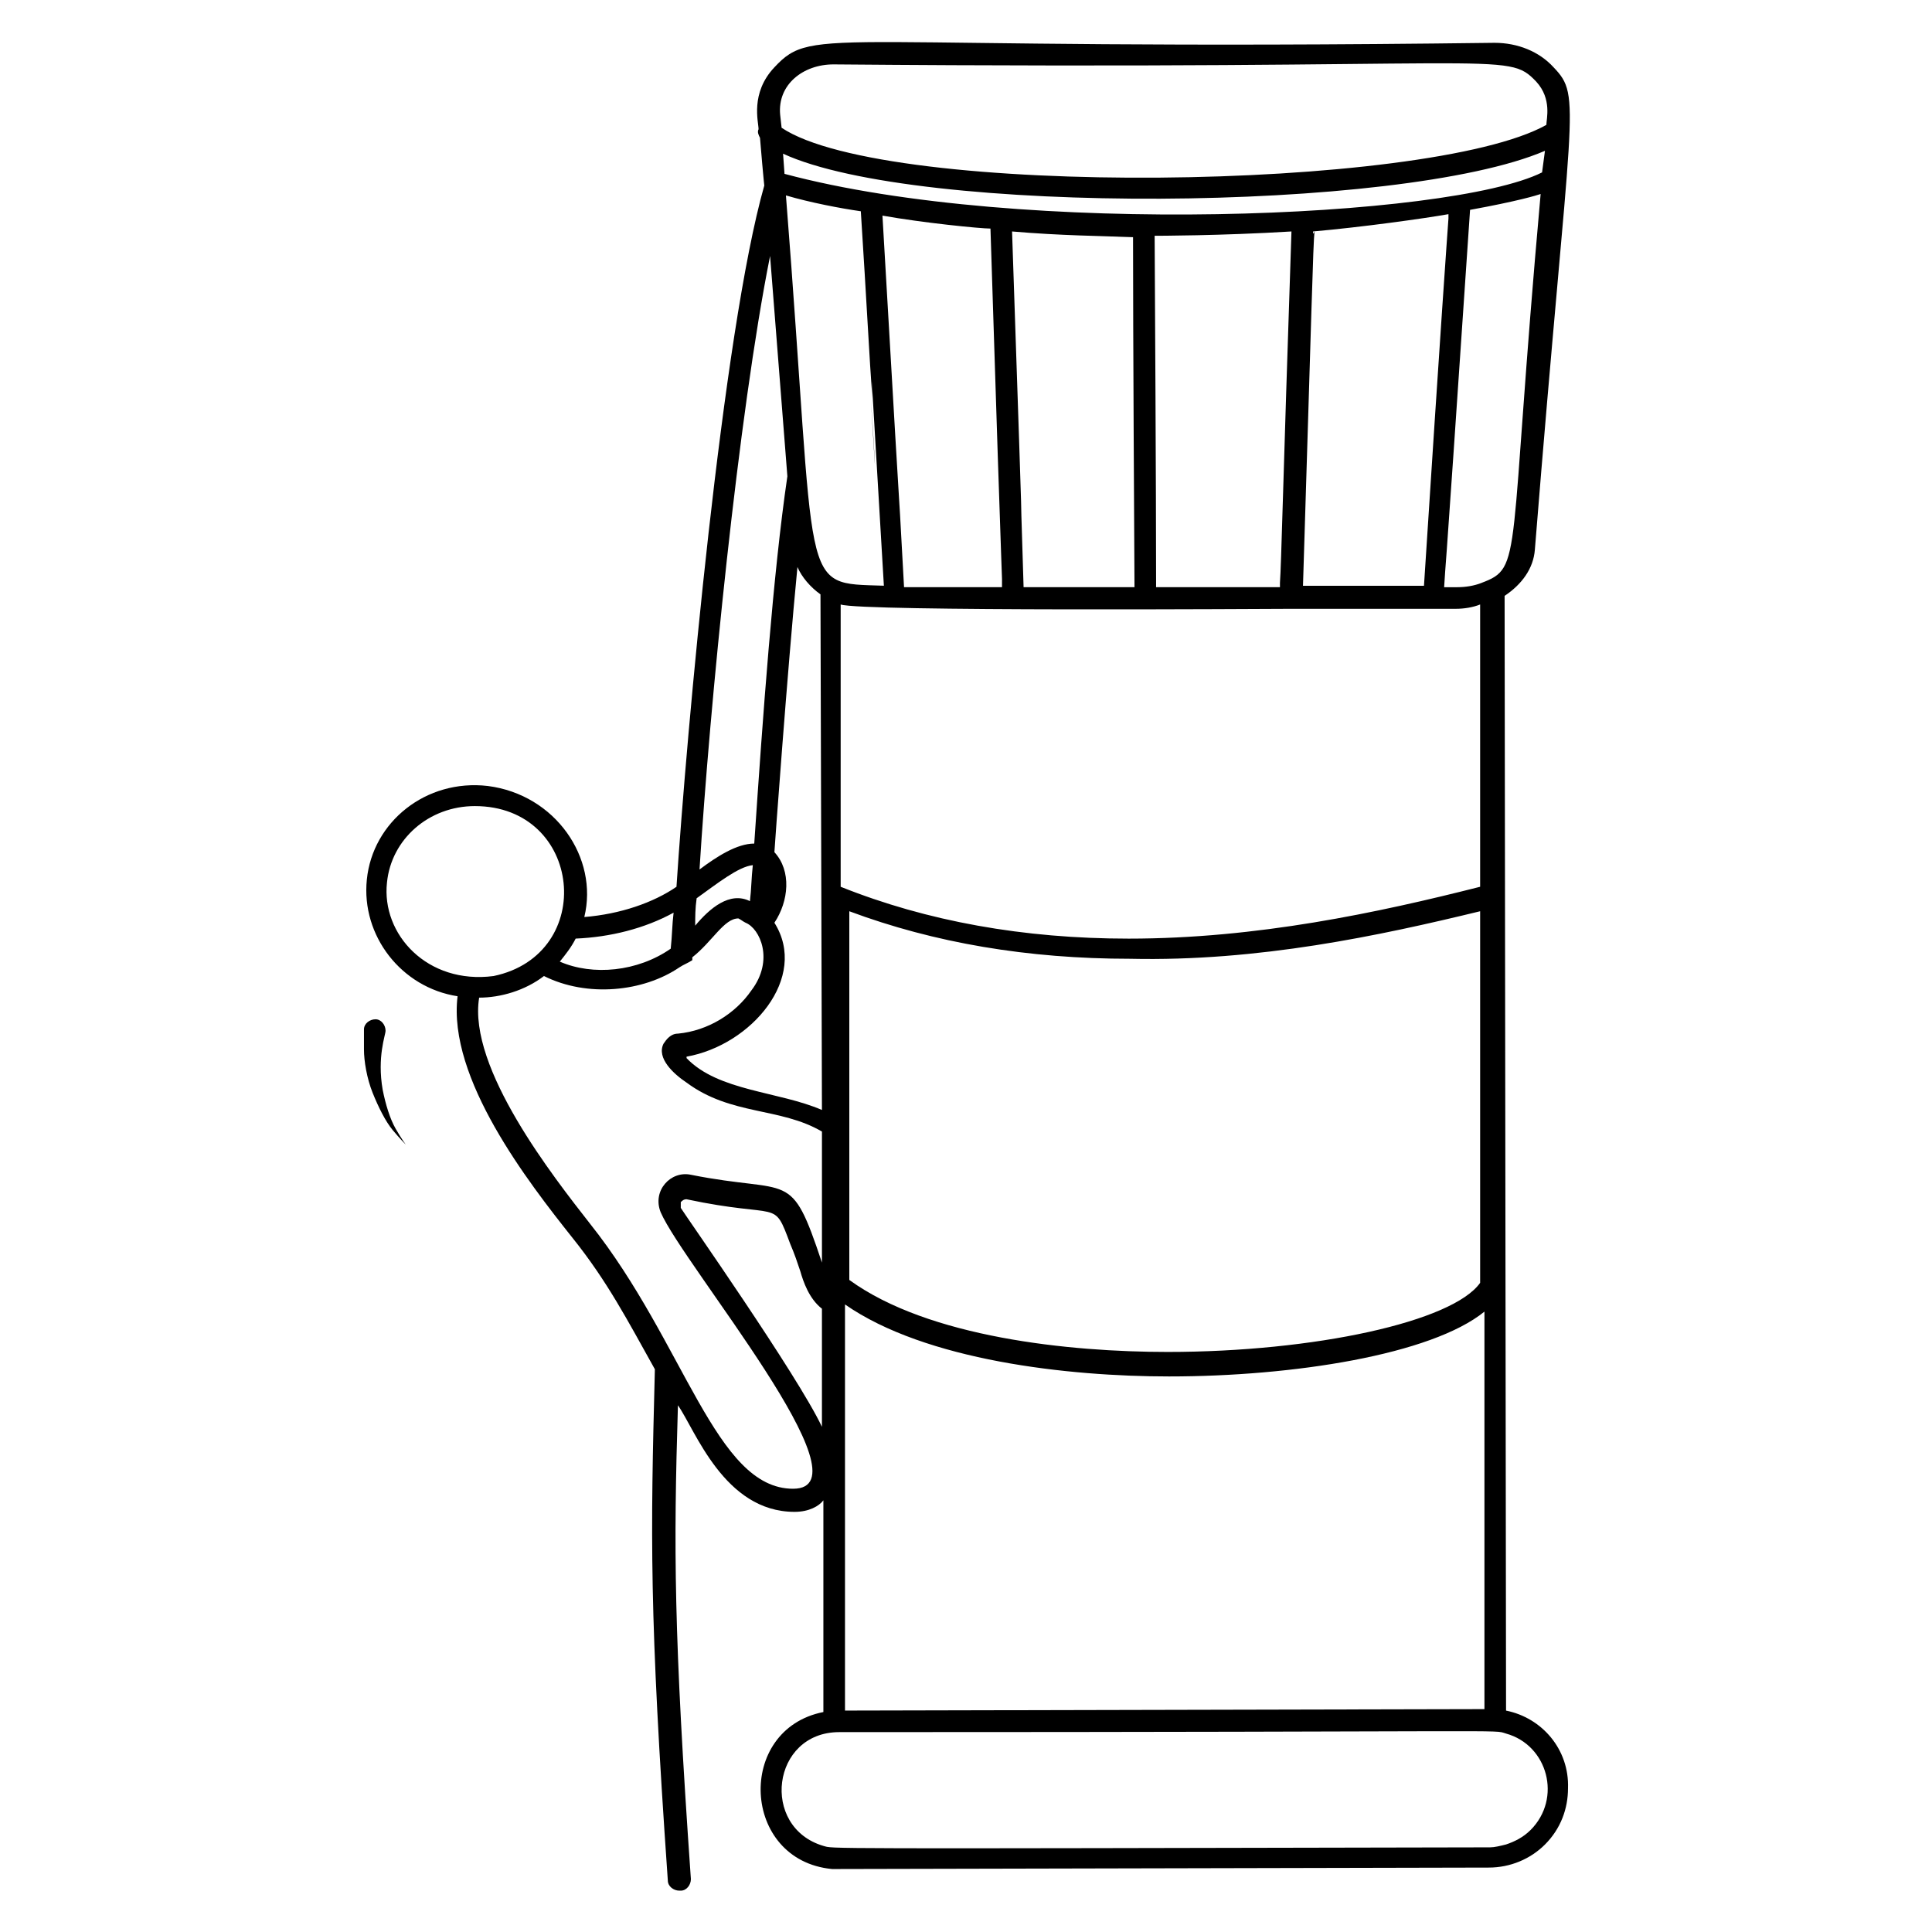 <?xml version="1.0" encoding="UTF-8"?>
<!-- Uploaded to: ICON Repo, www.iconrepo.com, Generator: ICON Repo Mixer Tools -->
<svg fill="#000000" width="800px" height="800px" version="1.1" viewBox="144 144 512 512" xmlns="http://www.w3.org/2000/svg">
 <g>
  <path d="m243.51 414.12c-1.527 0-3.055 1.145-3.055 2.672v1.527 3.816c0 3.055 0.762 7.633 2.289 11.449 1.527 3.816 3.434 7.633 5.344 9.922 1.91 2.289 3.434 3.816 3.434 3.816s-1.145-1.527-2.672-4.199c-1.527-2.672-2.672-6.488-3.434-10.305-1.527-8.777 0.762-14.504 0.762-15.648 0.004-1.523-1.141-3.051-2.668-3.051z"/>
  <path d="m543.12 597.32-0.383-295.41c4.582-3.055 7.633-7.25 8.016-12.215 9.543-119.08 12.594-119.84 4.961-127.86-3.816-4.199-9.543-6.488-15.648-6.488-178.24 2.289-180.15-4.965-190.84 6.488-6.488 6.871-4.199 14.504-4.199 16.41-0.383 0.762 0 1.527 0.383 2.289 0 0.383 1.145 13.359 1.145 12.594-11.07 38.93-20.609 145.04-23.281 185.88-6.106 4.199-14.887 7.25-24.426 8.016 3.816-15.648-7.633-32.441-25.57-34.73-16.41-1.91-30.535 9.543-32.062 24.809-1.527 14.887 9.16 28.625 24.047 30.914-2.672 21.758 18.699 49.238 30.531 64.125 9.16 11.449 14.504 21.754 21.754 34.73-1.145 44.273-1.527 64.504 3.434 135.5 0 1.527 1.527 2.672 3.055 2.672h0.383c1.527 0 2.672-1.527 2.672-3.055-4.582-65.648-4.582-87.402-3.434-125.57 4.582 6.488 12.215 28.242 30.914 28.242 3.816 0 6.488-1.527 7.633-3.055v56.105c-23.281 4.582-21.754 39.312 2.289 41.602h1.91l172.14-0.383c5.727 0 11.07-2.289 14.887-6.106 4.199-4.199 6.106-9.543 6.106-14.887 0.379-10.301-6.871-18.699-16.414-20.605zm-6.488-298.85c-1.91 0.762-4.199 1.145-6.488 1.145h-3.434c0.762-12.215-1.145 18.703 6.871-100 12.594-2.289 17.559-3.816 18.703-4.199-8.781 97.711-4.582 98.855-15.652 103.05zm-168.7 298.09v0-106.87c21.375 14.887 59.16 19.082 85.875 19.082 32.824 0 69.465-5.727 83.586-17.176v105.34l-169.46 0.383c0.004-0.387 0.004-0.387 0.004-0.766zm117.94-291.22s0.383 0 0 0h43.891c2.289 0 4.582-0.383 6.488-1.145v74.809c-27.098 6.871-59.16 13.742-93.129 13.742-27.863 0-53.434-4.582-76.336-13.742v-74.809c5.348 1.906 114.12 1.145 119.09 1.145zm-102.29-5.727c-2.672-48.473 1.145 20.23-5.723-98.473 10.688 1.91 25.953 3.434 28.625 3.434 3.434 108.78 3.055 88.93 3.055 95.035zm60.688-92.746v0 1.145-0.383 0.383c0 4.961 0 24.809 0.383 91.602h-29.391c-1.527-47.711 0.762 18.32-3.055-94.273 13.359 1.145 23.285 1.145 32.062 1.527zm38.93 91.602v0.762 0.383h-32.824v-0.383-1.145c0-4.961 0-24.809-0.383-91.602 0.383 0 17.559 0 36.258-1.145-2.289 67.938-2.668 87.785-3.051 93.129v0 0zm8.777-93.129c12.977-1.145 29.391-3.434 35.879-4.582v0.383 0.383 0.383c-0.383 5.344-1.91 26.336-6.488 97.328h-32.062c2.289-73.281 2.672-90.457 3.055-93.891-0.383 0.762-0.383 0.762-0.383-0.004v0 0zm44.277 180.15v98.469c-7.25 10.305-43.891 18.32-82.824 18.32-25.953 0-63.359-3.816-84.352-19.082v-97.707c22.52 8.398 47.328 12.594 74.426 12.594 33.969 0.762 66.031-6.106 92.75-12.594zm16.41-195.8c-24.426 12.215-138.16 17.176-200.76 0.383l-0.383-5.344c35.496 16.41 163.74 15.648 201.91-0.762zm-187.79-28.625c179.39 1.527 178.24-3.816 186.26 4.582 4.199 4.582 2.672 9.922 2.672 11.449-31.297 17.559-174.8 19.465-202.67 0.762l-0.383-3.434c-0.762-8.016 6.109-13.359 14.121-13.359zm-16.793 50.762 4.582 58.398c-3.816 25.953-6.488 63.359-8.777 97.328-4.582 0-9.922 3.434-14.504 6.871 2.672-43.133 10.305-120.61 18.699-162.6zm1.145 176.71c3.816-5.727 4.582-13.742 0-18.703 0-0.383 3.434-48.09 6.106-75.57 1.145 2.672 3.434 5.344 6.106 7.25l0.387 136.64c-11.449-4.961-27.48-4.961-35.879-13.742v-0.383c17.176-3.047 32.441-20.988 23.281-35.492zm-20.609-6.488c5.344-3.816 11.07-8.398 14.887-8.777-0.383 3.434-0.383 6.488-0.762 9.543-5.344-2.672-10.688 1.91-14.504 6.488-0.004-2.289-0.004-4.582 0.379-7.254zm-6.106 3.816c-0.383 3.055-0.383 6.106-0.762 9.543-8.777 6.106-20.609 7.25-29.391 3.434 1.527-1.91 3.055-3.816 4.199-6.106 9.16-0.383 18.32-2.672 25.953-6.871zm-75.953-8.012c1.145-11.449 11.07-20.23 23.281-20.23 28.625 0 32.441 39.312 4.961 45.039-17.555 2.289-29.77-11.07-28.242-24.809zm107.63 160.68c-20.609 0-28.625-38.551-53.816-70.227-9.543-12.215-32.441-41.223-29.391-59.922 5.727 0 12.215-1.91 17.176-5.727 11.449 5.727 26.336 4.199 35.879-2.289 1.145-0.762 2.289-1.145 3.434-1.91v-0.762c5.344-4.199 8.398-10.305 12.215-10.305 0.762 0.383 1.145 0.762 1.91 1.145 3.816 1.527 7.633 9.922 1.527 17.938-4.199 6.106-11.449 10.688-19.465 11.449-1.91 0-3.055 1.527-3.816 2.672-1.91 3.816 2.672 8.016 6.106 10.305 11.832 8.777 24.809 6.488 35.879 12.977v34.73c-8.398-25.191-8.016-17.938-34.73-23.281-5.344-1.145-10.305 4.199-8.016 9.922 6.102 14.125 56.102 73.285 35.109 73.285zm-29.773-74.426v-1.527c0.383-0.383 0.762-0.762 1.527-0.762 25.191 5.344 22.902-0.383 27.48 11.832 1.145 2.672 1.91 4.961 2.672 7.25 0.762 2.672 2.289 7.25 5.727 9.922v31.297c-6.488-13.738-36.262-56.105-37.406-58.012zm27.863-268.32c6.488 1.91 14.504 3.434 19.848 4.199 1.527 23.664 2.289 39.312 3.055 49.617-0.383-9.16-0.383-8.777 3.055 49.617-22.902-0.766-17.559 2.672-25.957-103.43zm197.32 433.2c-1.91 1.91-4.199 3.055-6.488 3.816-1.527 0.383-3.055 0.762-4.199 0.762-183.2 0.383-173.66 0.383-176.71-0.383-16.793-4.961-13.742-30.152 4.199-30.152h1.527c182.06 0 171.37-0.762 175.19 0.383 11.07 3.055 14.887 17.176 6.488 25.574z"/>
  <path d="m374.81 250c0.762 10.305 1.906 32.441 0 0z"/>
 </g>
</svg>